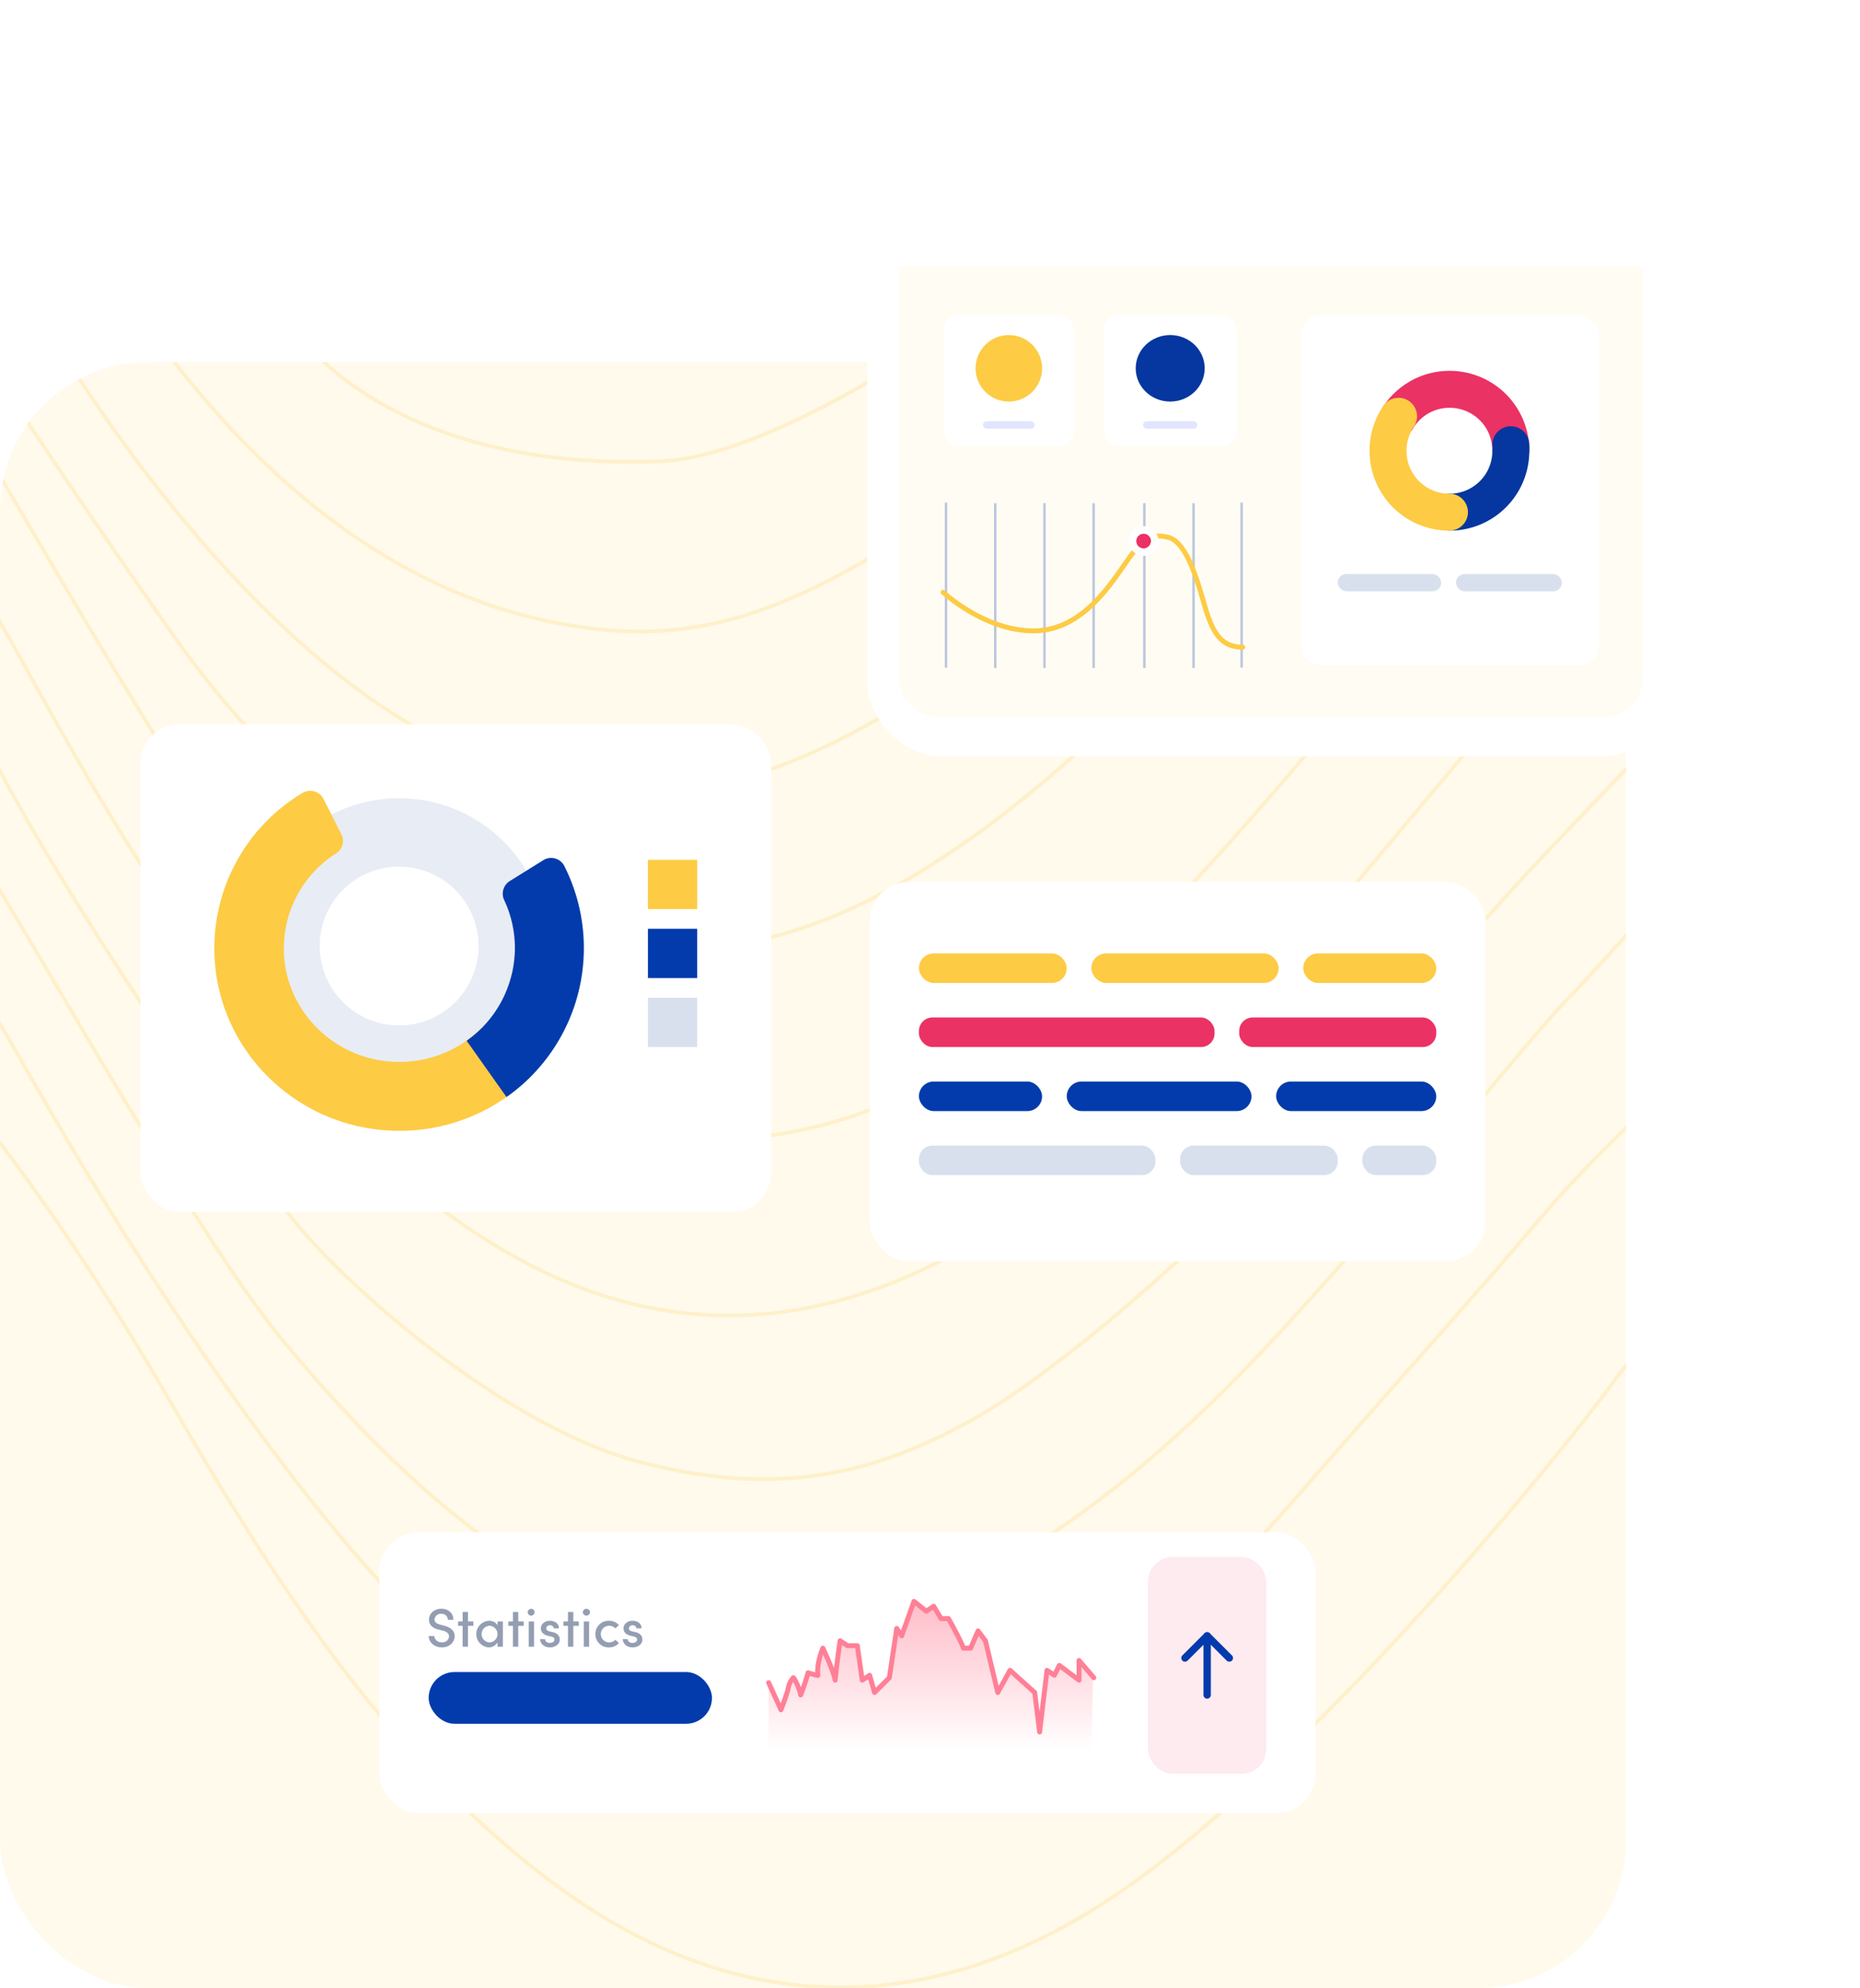 <svg xmlns="http://www.w3.org/2000/svg" xmlns:xlink="http://www.w3.org/1999/xlink" width="755" height="807" viewBox="0 0 755 807">
  <defs>
    <clipPath id="clip-path">
      <rect id="Rectangle_443" data-name="Rectangle 443" width="660" height="660" rx="60" fill="rgba(253,225,68,0.15)"/>
    </clipPath>
    <filter id="Rectangle_486" x="18" y="255" width="334" height="276" filterUnits="userSpaceOnUse">
      <feOffset dy="3" input="SourceAlpha"/>
      <feGaussianBlur stdDeviation="13" result="blur"/>
      <feFlood flood-color="#06369f" flood-opacity="0.059"/>
      <feComposite operator="in" in2="blur"/>
      <feComposite in="SourceGraphic"/>
    </filter>
    <filter id="Rectangle_490" x="314" y="319" width="328" height="232" filterUnits="userSpaceOnUse">
      <feOffset dy="3" input="SourceAlpha"/>
      <feGaussianBlur stdDeviation="13" result="blur-2"/>
      <feFlood flood-color="#06369f" flood-opacity="0.059"/>
      <feComposite operator="in" in2="blur-2"/>
      <feComposite in="SourceGraphic"/>
    </filter>
    <filter id="Rectangle_502" x="115" y="583" width="458" height="192" filterUnits="userSpaceOnUse">
      <feOffset dy="3" input="SourceAlpha"/>
      <feGaussianBlur stdDeviation="13" result="blur-3"/>
      <feFlood flood-color="#06369f" flood-opacity="0.059"/>
      <feComposite operator="in" in2="blur-3"/>
      <feComposite in="SourceGraphic"/>
    </filter>
    <linearGradient id="linear-gradient" x1="0.5" y1="0.948" x2="0.5" y2="0.035" gradientUnits="objectBoundingBox">
      <stop offset="0" stop-color="#ff8096" stop-opacity="0"/>
      <stop offset="1" stop-color="#ff8096" stop-opacity="0.502"/>
    </linearGradient>
    <filter id="Rectangle_405" x="277" y="0" width="478" height="382" filterUnits="userSpaceOnUse">
      <feOffset dy="5" input="SourceAlpha"/>
      <feGaussianBlur stdDeviation="25" result="blur-4"/>
      <feFlood flood-color="#06369f" flood-opacity="0.102"/>
      <feComposite operator="in" in2="blur-4"/>
      <feComposite in="SourceGraphic"/>
    </filter>
  </defs>
  <g id="Group_1186" data-name="Group 1186" transform="translate(-180 -3605)">
    <g id="Group_1105" data-name="Group 1105" transform="translate(0 2995)">
      <g id="Yellow_BG" data-name="Yellow BG" transform="translate(-265 -1550)">
        <rect id="Rectangle_441" data-name="Rectangle 441" width="660" height="660" rx="60" transform="translate(445 2307)" fill="rgba(253,203,68,0.1)"/>
        <g id="Mask_Group_25" data-name="Mask Group 25" transform="translate(445 2307)" clip-path="url(#clip-path)">
          <g id="Group_979" data-name="Group 979" transform="translate(-141.489 -17.964)">
            <path id="Path_1625" data-name="Path 1625" d="M2609.5-2556.928s36.988,59.59,151.094,54.31c47.107-3.018,123.178-58.083,123.178-58.083" transform="translate(-2349.188 2560.7)" fill="none" stroke="rgba(253,203,68,0.2)" stroke-width="1.5"/>
            <path id="Path_1626" data-name="Path 1626" d="M2939.391-2558.585s-42.572,53.555-84.1,79.2-79.211,48.276-130.505,43.751-119.688-30.174-186.336-122.954" transform="translate(-2336.763 2562.357)" fill="none" stroke="rgba(253,203,68,0.2)" stroke-width="1.5"/>
            <path id="Path_1627" data-name="Path 1627" d="M2492.048-2556.048s82.605,142.567,181.705,173.494c70.487,19.611,110.965,12.823,198.2-48.276,20.938-15.086,123.875-125.218,123.875-125.218" transform="translate(-2328.647 2564.345)" fill="none" stroke="rgba(253,203,68,0.2)" stroke-width="1.5"/>
            <path id="Path_1628" data-name="Path 1628" d="M3061.787-2556.048s-16.4.754-62.81,60.346-143.417,171.23-236.584,185.562-179.707-55.819-227.163-122.954-83.049-122.954-83.049-122.954" transform="translate(-2321.675 2564.345)" fill="none" stroke="rgba(253,203,68,0.2)" stroke-width="1.5"/>
            <path id="Path_1629" data-name="Path 1629" d="M2426.383-2556.048s60.367,105.6,96.657,163.687,95.959,123.708,172.728,151.617,150.046-6.789,224.022-71.659c31.754-27.156,103.986-116.918,120.385-136.532s91.773-98.815,108.871-107.113" transform="translate(-2317.163 2564.345)" fill="none" stroke="rgba(253,203,68,0.2)" stroke-width="1.5"/>
            <path id="Path_1630" data-name="Path 1630" d="M2396.356-2539.554s30.009,37.367,61.414,93.361,99.8,188.753,200.294,247.588,184.243,6.036,234.143-33.188,124.224-131.251,150.394-162.178,100.5-110.131,114.455-123.708" transform="translate(-2311.912 2577.271)" fill="none" stroke="rgba(253,203,68,0.2)" stroke-width="1.5"/>
            <path id="Path_1631" data-name="Path 1631" d="M3146.3-2446.173s-43.269,45.258-67,70.15-75.372,82.975-100.147,114.656-94.913,95.8-135.042,118.427-79.21,32.436-135.216,18.1S2586.588-2198,2565.3-2225.914s-82.7-115.409-116.2-178.019-71.883-112.566-82.351-120.024" transform="translate(-2306.735 2589.494)" fill="none" stroke="rgba(253,203,68,0.2)" stroke-width="1.5"/>
            <path id="Path_1632" data-name="Path 1632" d="M2347.722-2493.035s30.009,14.254,57.925,50.122,113.058,195.031,153.885,244.062,103.985,114.656,179.184,119.181,139.752-38.469,193.839-89.763,127.015-145.583,148.3-167.458,63.508-72.414,91.423-95.8" transform="translate(-2303.406 2613.726)" fill="none" stroke="rgba(253,203,68,0.2)" stroke-width="1.5"/>
            <path id="Path_1633" data-name="Path 1633" d="M3165.082-2369.462s-68.394,59.672-98.4,95.124-62.112,70.757-94.216,107.793-80.606,90.593-140.275,113.977-112.36,21.875-177.962-18.859-144.115-160.075-187.383-233.164-78.862-152.291-148.3-157.571" transform="translate(-2298.303 2637.918)" fill="none" stroke="rgba(253,203,68,0.2)" stroke-width="1.5"/>
            <path id="Path_1634" data-name="Path 1634" d="M2294.013-2391.962s24.077-43,66.3-20.367,103.636,110.131,142.021,176.51,87.585,147.846,159.467,200.649,151.792,56.574,231.7,0,178.66-179.527,196.107-203.665,64.555-73.169,88.981-81.467" transform="translate(-2294.013 2671.814)" fill="none" stroke="rgba(253,203,68,0.2)" stroke-width="1.5"/>
          </g>
        </g>
      </g>
      <g id="Get_Started" data-name="Get Started" transform="translate(-160 711)">
        <g id="Group_1047" data-name="Group 1047" transform="translate(0 -1)">
          <g transform="matrix(1, 0, 0, 1, 340, -100)" filter="url(#Rectangle_486)">
            <rect id="Rectangle_486-2" data-name="Rectangle 486" width="256" height="198" rx="16" transform="translate(57 291)" fill="#fff"/>
          </g>
          <g id="Group_1045" data-name="Group 1045" transform="translate(4 -3)">
            <g id="Group_1042" data-name="Group 1042">
              <path id="Path_1768" data-name="Path 1768" d="M498,347a60,60,0,1,1,60-60A60.068,60.068,0,0,1,498,347Zm0-92.231A32.231,32.231,0,1,0,530.231,287,32.269,32.269,0,0,0,498,254.769Z" fill="#d9e0ed" opacity="0.6"/>
            </g>
            <g id="Group_1079" data-name="Group 1079" transform="translate(-1 0.259)">
              <g id="Group_1043" data-name="Group 1043" transform="translate(424 223.741)">
                <path id="Path_1769" data-name="Path 1769" d="M499.086,361.741c-41.4,0-75.086-33.214-75.086-74.04a73.438,73.438,0,0,1,35.813-63.1,6.069,6.069,0,0,1,8.523,2.467l7.24,14.357a5.93,5.93,0,0,1-2.081,7.67,45.682,45.682,0,0,0-21.275,38.6c0,25.415,21.024,46.093,46.866,46.093a46.935,46.935,0,0,0,33.16-13.561l19.91,19.806A75.118,75.118,0,0,1,499.086,361.741Z" transform="translate(-424 -223.741)" fill="#fdcb44"/>
              </g>
              <g id="Group_1044" data-name="Group 1044" transform="translate(526.417 250.983)">
                <path id="Path_1770" data-name="Path 1770" d="M541.6,348.3l-16.182-22.851A46.238,46.238,0,0,0,545,287.821a45.746,45.746,0,0,0-4.323-19.431,6.045,6.045,0,0,1,2.213-7.74l13.653-8.5a5.986,5.986,0,0,1,8.5,2.326A73.908,73.908,0,0,1,541.6,348.3Z" transform="translate(-525.417 -251.242)" fill="#033bac"/>
              </g>
            </g>
          </g>
          <g id="Group_1078" data-name="Group 1078" transform="translate(3 -3)">
            <rect id="Rectangle_487" data-name="Rectangle 487" width="20" height="20" transform="translate(600 252)" fill="#fdcb44"/>
            <rect id="Rectangle_488" data-name="Rectangle 488" width="20" height="20" transform="translate(600 280)" fill="#033bac"/>
            <rect id="Rectangle_489" data-name="Rectangle 489" width="20" height="20" transform="translate(600 308)" fill="#d9e0ed"/>
          </g>
        </g>
        <g id="Group_1052" data-name="Group 1052">
          <g transform="matrix(1, 0, 0, 1, 340, -101)" filter="url(#Rectangle_490)">
            <rect id="Rectangle_490-2" data-name="Rectangle 490" width="250" height="154" rx="16" transform="translate(353 355)" fill="#fff"/>
          </g>
          <g id="Group_1048" data-name="Group 1048" transform="translate(-5)">
            <rect id="Rectangle_491" data-name="Rectangle 491" width="60" height="12" rx="6" transform="translate(718 286)" fill="#fdcb44"/>
            <rect id="Rectangle_492" data-name="Rectangle 492" width="54" height="12" rx="6" transform="translate(874 286)" fill="#fdcb44"/>
            <rect id="Rectangle_493" data-name="Rectangle 493" width="76" height="12" rx="6" transform="translate(788 286)" fill="#fdcb44"/>
          </g>
          <g id="Group_1049" data-name="Group 1049" transform="translate(-6 1)">
            <rect id="Rectangle_494" data-name="Rectangle 494" width="120" height="12" rx="5.498" transform="translate(719 311)" fill="#eb3264"/>
            <rect id="Rectangle_495" data-name="Rectangle 495" width="80" height="12" rx="5.498" transform="translate(849 311)" fill="#eb3264"/>
          </g>
          <g id="Group_1080" data-name="Group 1080" transform="translate(0 2)">
            <rect id="Rectangle_496" data-name="Rectangle 496" width="50" height="12" rx="6" transform="translate(713 336)" fill="#033bac"/>
            <rect id="Rectangle_497" data-name="Rectangle 497" width="65" height="12" rx="6" transform="translate(858 336)" fill="#033bac"/>
            <rect id="Rectangle_498" data-name="Rectangle 498" width="75" height="12" rx="6" transform="translate(773 336)" fill="#033bac"/>
          </g>
          <g id="Group_1051" data-name="Group 1051" transform="translate(-6 3)">
            <rect id="Rectangle_499" data-name="Rectangle 499" width="96" height="12" rx="5.498" transform="translate(719 361)" fill="#d9e0ed"/>
            <rect id="Rectangle_500" data-name="Rectangle 500" width="30" height="12" rx="5.498" transform="translate(899 361)" fill="#d9e0ed"/>
            <rect id="Rectangle_501" data-name="Rectangle 501" width="64" height="12" rx="5.498" transform="translate(825 361)" fill="#d9e0ed"/>
          </g>
        </g>
        <g id="Group_1057" data-name="Group 1057" transform="translate(0 76)">
          <g transform="matrix(1, 0, 0, 1, 340, -177)" filter="url(#Rectangle_502)">
            <rect id="Rectangle_502-2" data-name="Rectangle 502" width="380" height="114" rx="16" transform="translate(154 619)" fill="#fff"/>
          </g>
          <g id="Group_1063" data-name="Group 1063" transform="translate(0 0.344)">
            <g id="Group_1053" data-name="Group 1053" transform="translate(1 5.093)">
              <path id="Path_1771" data-name="Path 1771" d="M513.019,481.631h2.244a2.9,2.9,0,0,0,3.146,2.552,2.568,2.568,0,0,0,2.861-2.4c0-1.343-1.21-1.98-2.442-2.31l-1.937-.485c-3.234-.814-3.763-2.728-3.763-3.982,0-2.662,2.355-4.445,5.039-4.445,2.729,0,4.863,1.716,4.863,4.489h-2.244a2.457,2.457,0,0,0-2.684-2.42,2.514,2.514,0,0,0-2.707,2.332c0,.484.154,1.474,2.068,1.98l1.914.528c2.553.682,4.159,1.98,4.159,4.2,0,2.53-2.068,4.576-5.127,4.576C515.175,486.251,513.019,484.073,513.019,481.631Z" fill="#949eb2"/>
              <path id="Path_1772" data-name="Path 1772" d="M531.147,475.712v1.8h-2.2v8.471h-2.156v-8.471h-1.849v-1.8h1.849v-3.851h2.156v3.851Z" fill="#949eb2"/>
              <path id="Path_1773" data-name="Path 1773" d="M540.959,475.712h2.157v10.275h-2.157v-1.738a4.161,4.161,0,0,1-3.652,2,5.415,5.415,0,0,1,.088-10.8,4.012,4.012,0,0,1,3.564,1.8Zm-.022,5.127a3.366,3.366,0,0,0-3.3-3.367,3.385,3.385,0,0,0,.044,6.756A3.337,3.337,0,0,0,540.937,480.839Z" fill="#949eb2"/>
              <path id="Path_1774" data-name="Path 1774" d="M551.562,475.712v1.8h-2.2v8.471h-2.156v-8.471h-1.848v-1.8h1.848v-3.851h2.156v3.851Z" fill="#949eb2"/>
              <path id="Path_1775" data-name="Path 1775" d="M553.211,471.972a1.43,1.43,0,0,1,1.475-1.387,1.389,1.389,0,1,1-1.475,1.387Zm.4,14.015V475.712h2.156v10.275Z" fill="#949eb2"/>
              <path id="Path_1776" data-name="Path 1776" d="M558.25,482.907h2c0,.814.726,1.518,1.893,1.518,1.188,0,1.914-.594,1.914-1.364,0-.682-.551-1.035-1.321-1.21l-1.386-.33c-1.914-.506-2.794-1.5-2.794-3.015,0-1.672,1.518-3.058,3.652-3.058,1.761,0,3.653.924,3.653,3.08h-2.069a1.431,1.431,0,0,0-1.54-1.254,1.39,1.39,0,0,0-1.518,1.3c0,.638.594.991,1.232,1.145l1.562.374c2.2.55,2.685,1.914,2.685,3.013,0,1.959-1.936,3.147-4.048,3.147C560.252,486.251,558.294,485.063,558.25,482.907Z" fill="#949eb2"/>
              <path id="Path_1777" data-name="Path 1777" d="M573.914,475.712v1.8h-2.2v8.471h-2.156v-8.471h-1.849v-1.8h1.849v-3.851h2.156v3.851Z" fill="#949eb2"/>
              <path id="Path_1778" data-name="Path 1778" d="M575.563,471.972a1.477,1.477,0,0,1,2.949,0,1.477,1.477,0,0,1-2.949,0Zm.4,14.015V475.712h2.157v10.275Z" fill="#949eb2"/>
              <path id="Path_1779" data-name="Path 1779" d="M580.667,480.839a5.351,5.351,0,0,1,5.545-5.391,5.155,5.155,0,0,1,4.005,1.76l-1.43,1.342a3.379,3.379,0,0,0-2.531-1.078,3.378,3.378,0,1,0,0,6.756,3.377,3.377,0,0,0,2.531-1.08l1.43,1.343a5.155,5.155,0,0,1-4.005,1.76A5.369,5.369,0,0,1,580.667,480.839Z" fill="#949eb2"/>
              <path id="Path_1780" data-name="Path 1780" d="M591.8,482.907h2c0,.814.726,1.518,1.892,1.518,1.188,0,1.914-.594,1.914-1.364,0-.682-.55-1.035-1.32-1.21l-1.386-.33c-1.914-.506-2.795-1.5-2.795-3.015,0-1.672,1.519-3.058,3.653-3.058,1.761,0,3.653.924,3.653,3.08h-2.069a1.431,1.431,0,0,0-1.54-1.254,1.39,1.39,0,0,0-1.518,1.3c0,.638.594.991,1.232,1.145l1.562.374c2.2.55,2.685,1.914,2.685,3.013,0,1.959-1.936,3.147-4.049,3.147C593.8,486.251,591.843,485.063,591.8,482.907Z" fill="#949eb2"/>
            </g>
            <rect id="Rectangle_503" data-name="Rectangle 503" width="115" height="21" rx="10.5" transform="translate(514 501.344)" fill="#033bac"/>
          </g>
          <g id="Group_1055" data-name="Group 1055" transform="translate(-7)">
            <rect id="Rectangle_504" data-name="Rectangle 504" width="48" height="88" rx="10" transform="translate(813 455)" fill="rgba(235,50,100,0.1)"/>
            <g id="Group_1054" data-name="Group 1054" transform="translate(0.645 -6.059)">
              <path id="Path_1781" data-name="Path 1781" d="M827.355,502.059l9-9,9,9" transform="translate(0)" fill="none" stroke="#033bac" stroke-linecap="round" stroke-linejoin="round" stroke-width="3"/>
              <line id="Line_627" data-name="Line 627" y1="24" transform="translate(836.355 493.059)" fill="none" stroke="#033bac" stroke-linecap="round" stroke-linejoin="round" stroke-width="3"/>
            </g>
          </g>
          <g id="Group_1056" data-name="Group 1056" transform="translate(-0.5)">
            <path id="Path_1782" data-name="Path 1782" d="M653,506l5.024,10.613s2.7-6.249,2.938-8.152a9.474,9.474,0,0,1,1.933-4.149c.238-.238,2.629,4.913,3.1,7.689a92.775,92.775,0,0,0,3-9s3.783.317,3.624,0c-.634-4.837,2.287-10.253,2.287-10.253s4.407,7.916,4.962,11.564C680.588,497.1,681,489,681,489l4.032,2.082L689,492l2.071,13L693,504l3.267,5.339L702.045,504l2.908-19.529L707,487l4-14,6,3.939,3.08-1.454,2.8,4.515H726s6.21,10.492,6.368,12.078l2.842-.458,3.242-6.12,2.926,3.909L746,510l5.123-8.536L761,511l2,16,3.18-25.536,3,1.529L771,500l8,4.516V497l5.623,6.994L784,537H653Z" transform="translate(-0.5)" fill="url(#linear-gradient)"/>
            <path id="Path_1783" data-name="Path 1783" d="M652.5,506.5l5,11s2.762-7.1,3-9a8.553,8.553,0,0,1,2-4c.238-.238,2.525,4.224,3,7a92.775,92.775,0,0,0,3-9s4.159,1.317,4,1c-.634-4.837,2-11,2-11s4.445,9.352,5,13c.714-7.216,2-16,2-16l3,2h4l2,14,3-2,2,7,6-6,3-20,2,3,5-14,5,4,3-2,3,5h3s5.842,10.414,6,12h3l3-7,3,4,5,21,5-9,10,9,2,16,3-25,3,2,2-4,8,6v-8l6,7" transform="translate(0 -0.5)" fill="none" stroke="#ff8096" stroke-linecap="round" stroke-linejoin="round" stroke-width="2"/>
          </g>
        </g>
      </g>
    </g>
    <g id="Screen" transform="translate(539.681 3680.825)">
      <g transform="matrix(1, 0, 0, 1, -359.68, -75.83)" filter="url(#Rectangle_405)" style="mix-blend-mode: normal;isolation: isolate">
        <rect id="Rectangle_405-2" data-name="Rectangle 405" width="328" height="232" rx="30" transform="translate(352 70)" fill="#fff"/>
      </g>
      <path id="Rectangle_406" data-name="Rectangle 406" d="M0,0H302a0,0,0,0,1,0,0V167a16,16,0,0,1-16,16H16A16,16,0,0,1,0,167V0A0,0,0,0,1,0,0Z" transform="translate(5.319 32.175)" fill="rgba(253,203,68,0.1)" opacity="0.596" style="mix-blend-mode: normal;isolation: isolate"/>
      <g id="Group_955" data-name="Group 955" transform="translate(23.133 51.792)">
        <rect id="Rectangle_407" data-name="Rectangle 407" width="53" height="53" rx="6" transform="translate(0.185 0.383)" fill="#fff" style="mix-blend-mode: normal;isolation: isolate"/>
        <circle id="Ellipse_266" data-name="Ellipse 266" cx="13.5" cy="13.5" r="13.5" transform="translate(13.185 8.383)" fill="#fdcb44" style="mix-blend-mode: normal;isolation: isolate"/>
        <rect id="Rectangle_408" data-name="Rectangle 408" width="21" height="3" rx="1.5" transform="translate(16.185 43.383)" fill="#e1e5fe"/>
      </g>
      <g id="Group_956" data-name="Group 956" transform="translate(88.814 51.792)">
        <rect id="Rectangle_409" data-name="Rectangle 409" width="54" height="53" rx="6" transform="translate(-0.494 0.383)" fill="#fff" style="mix-blend-mode: normal;isolation: isolate"/>
        <ellipse id="Ellipse_267" data-name="Ellipse 267" cx="14" cy="13.5" rx="14" ry="13.5" transform="translate(12.506 8.383)" fill="#06369f" style="mix-blend-mode: normal;isolation: isolate"/>
        <rect id="Rectangle_410" data-name="Rectangle 410" width="22" height="3" rx="1.5" transform="translate(15.506 43.383)" fill="#e1e5fe"/>
      </g>
      <g id="Group_958" data-name="Group 958" transform="translate(167.874 51.792)">
        <rect id="Rectangle_411" data-name="Rectangle 411" width="121" height="142" rx="8" transform="translate(0.446 0.383)" fill="#fff" style="mix-blend-mode: normal;isolation: isolate"/>
        <g id="Group_1073" data-name="Group 1073" transform="translate(15.204 105.819)">
          <rect id="Rectangle_412" data-name="Rectangle 412" width="42" height="7" rx="3.5" transform="translate(0.241 -0.436)" fill="#d9e0ed"/>
          <rect id="Rectangle_413" data-name="Rectangle 413" width="43" height="7" rx="3.5" transform="translate(48.241 -0.436)" fill="#d9e0ed"/>
        </g>
        <g id="Group_957" data-name="Group 957" transform="translate(35.881 30.408)">
          <path id="Path_1596" data-name="Path 1596" d="M1029.853,423.989a24.672,24.672,0,0,1,21.269-12.163h0a24.831,24.831,0,0,1,24.915,24.934h0" transform="translate(-1026.207 -411.826)" fill="none" stroke="#eb3264" stroke-linecap="round" stroke-width="15"/>
          <path id="Path_1597" data-name="Path 1597" d="M1087.381,445.293a23.1,23.1,0,0,1,0,2.433h0a24.832,24.832,0,0,1-24.915,24.934h0" transform="translate(-1037.551 -422.791)" fill="none" stroke="#06369f" stroke-linecap="round" stroke-width="15"/>
          <path id="Path_1598" data-name="Path 1598" d="M1049.331,467.013a24.832,24.832,0,0,1-24.915-24.934h0a24.852,24.852,0,0,1,4.254-13.988" transform="translate(-1024.415 -417.144)" fill="none" stroke="#fdcb44" stroke-linecap="round" stroke-width="15"/>
        </g>
      </g>
      <g id="Group_960" data-name="Group 960" transform="translate(23.133 128.419)">
        <g id="Group_959" data-name="Group 959" transform="translate(1.21 0)">
          <line id="Line_589" data-name="Line 589" y2="67" transform="translate(-0.025 -0.245)" fill="none" stroke="#bcc7dd" stroke-width="1" style="mix-blend-mode: normal;isolation: isolate"/>
          <line id="Line_590" data-name="Line 590" y2="66.897" transform="translate(19.969)" fill="none" stroke="#bcc7dd" stroke-width="1" style="mix-blend-mode: normal;isolation: isolate"/>
          <line id="Line_591" data-name="Line 591" y2="66.897" transform="translate(39.939)" fill="none" stroke="#bcc7dd" stroke-width="1" style="mix-blend-mode: normal;isolation: isolate"/>
          <line id="Line_592" data-name="Line 592" y2="66.897" transform="translate(59.908)" fill="none" stroke="#bcc7dd" stroke-width="1" style="mix-blend-mode: normal;isolation: isolate"/>
          <line id="Line_593" data-name="Line 593" y2="66.897" transform="translate(80.482)" fill="none" stroke="#bcc7dd" stroke-width="1" style="mix-blend-mode: normal;isolation: isolate"/>
          <line id="Line_594" data-name="Line 594" y2="66.897" transform="translate(100.451)" fill="none" stroke="#bcc7dd" stroke-width="1" style="mix-blend-mode: normal;isolation: isolate"/>
          <line id="Line_595" data-name="Line 595" y2="67" transform="translate(119.975 -0.245)" fill="none" stroke="#bcc7dd" stroke-width="1" style="mix-blend-mode: normal;isolation: isolate"/>
        </g>
        <path id="Path_1599" data-name="Path 1599" d="M757.651,517.943s16.958,15.81,36.913,15.67,31.613-19.77,38.123-28.928,9.969-10.59,16.339-9.04,10.663,13.295,13.918,24.71,5.9,19.888,16.339,19.888" transform="translate(-757.651 -481.783)" fill="none" stroke="#fdcb44" stroke-linecap="round" stroke-width="2" style="mix-blend-mode: normal;isolation: isolate"/>
        <g id="Ellipse_268" data-name="Ellipse 268" transform="translate(78.364 12.355)" fill="#eb3264" stroke="#fff" stroke-width="3" style="mix-blend-mode: normal;isolation: isolate">
          <ellipse cx="3.026" cy="3.013" rx="3.026" ry="3.013" stroke="none"/>
          <ellipse cx="3.026" cy="3.013" rx="4.526" ry="4.513" fill="none"/>
        </g>
      </g>
    </g>
  </g>
</svg>

